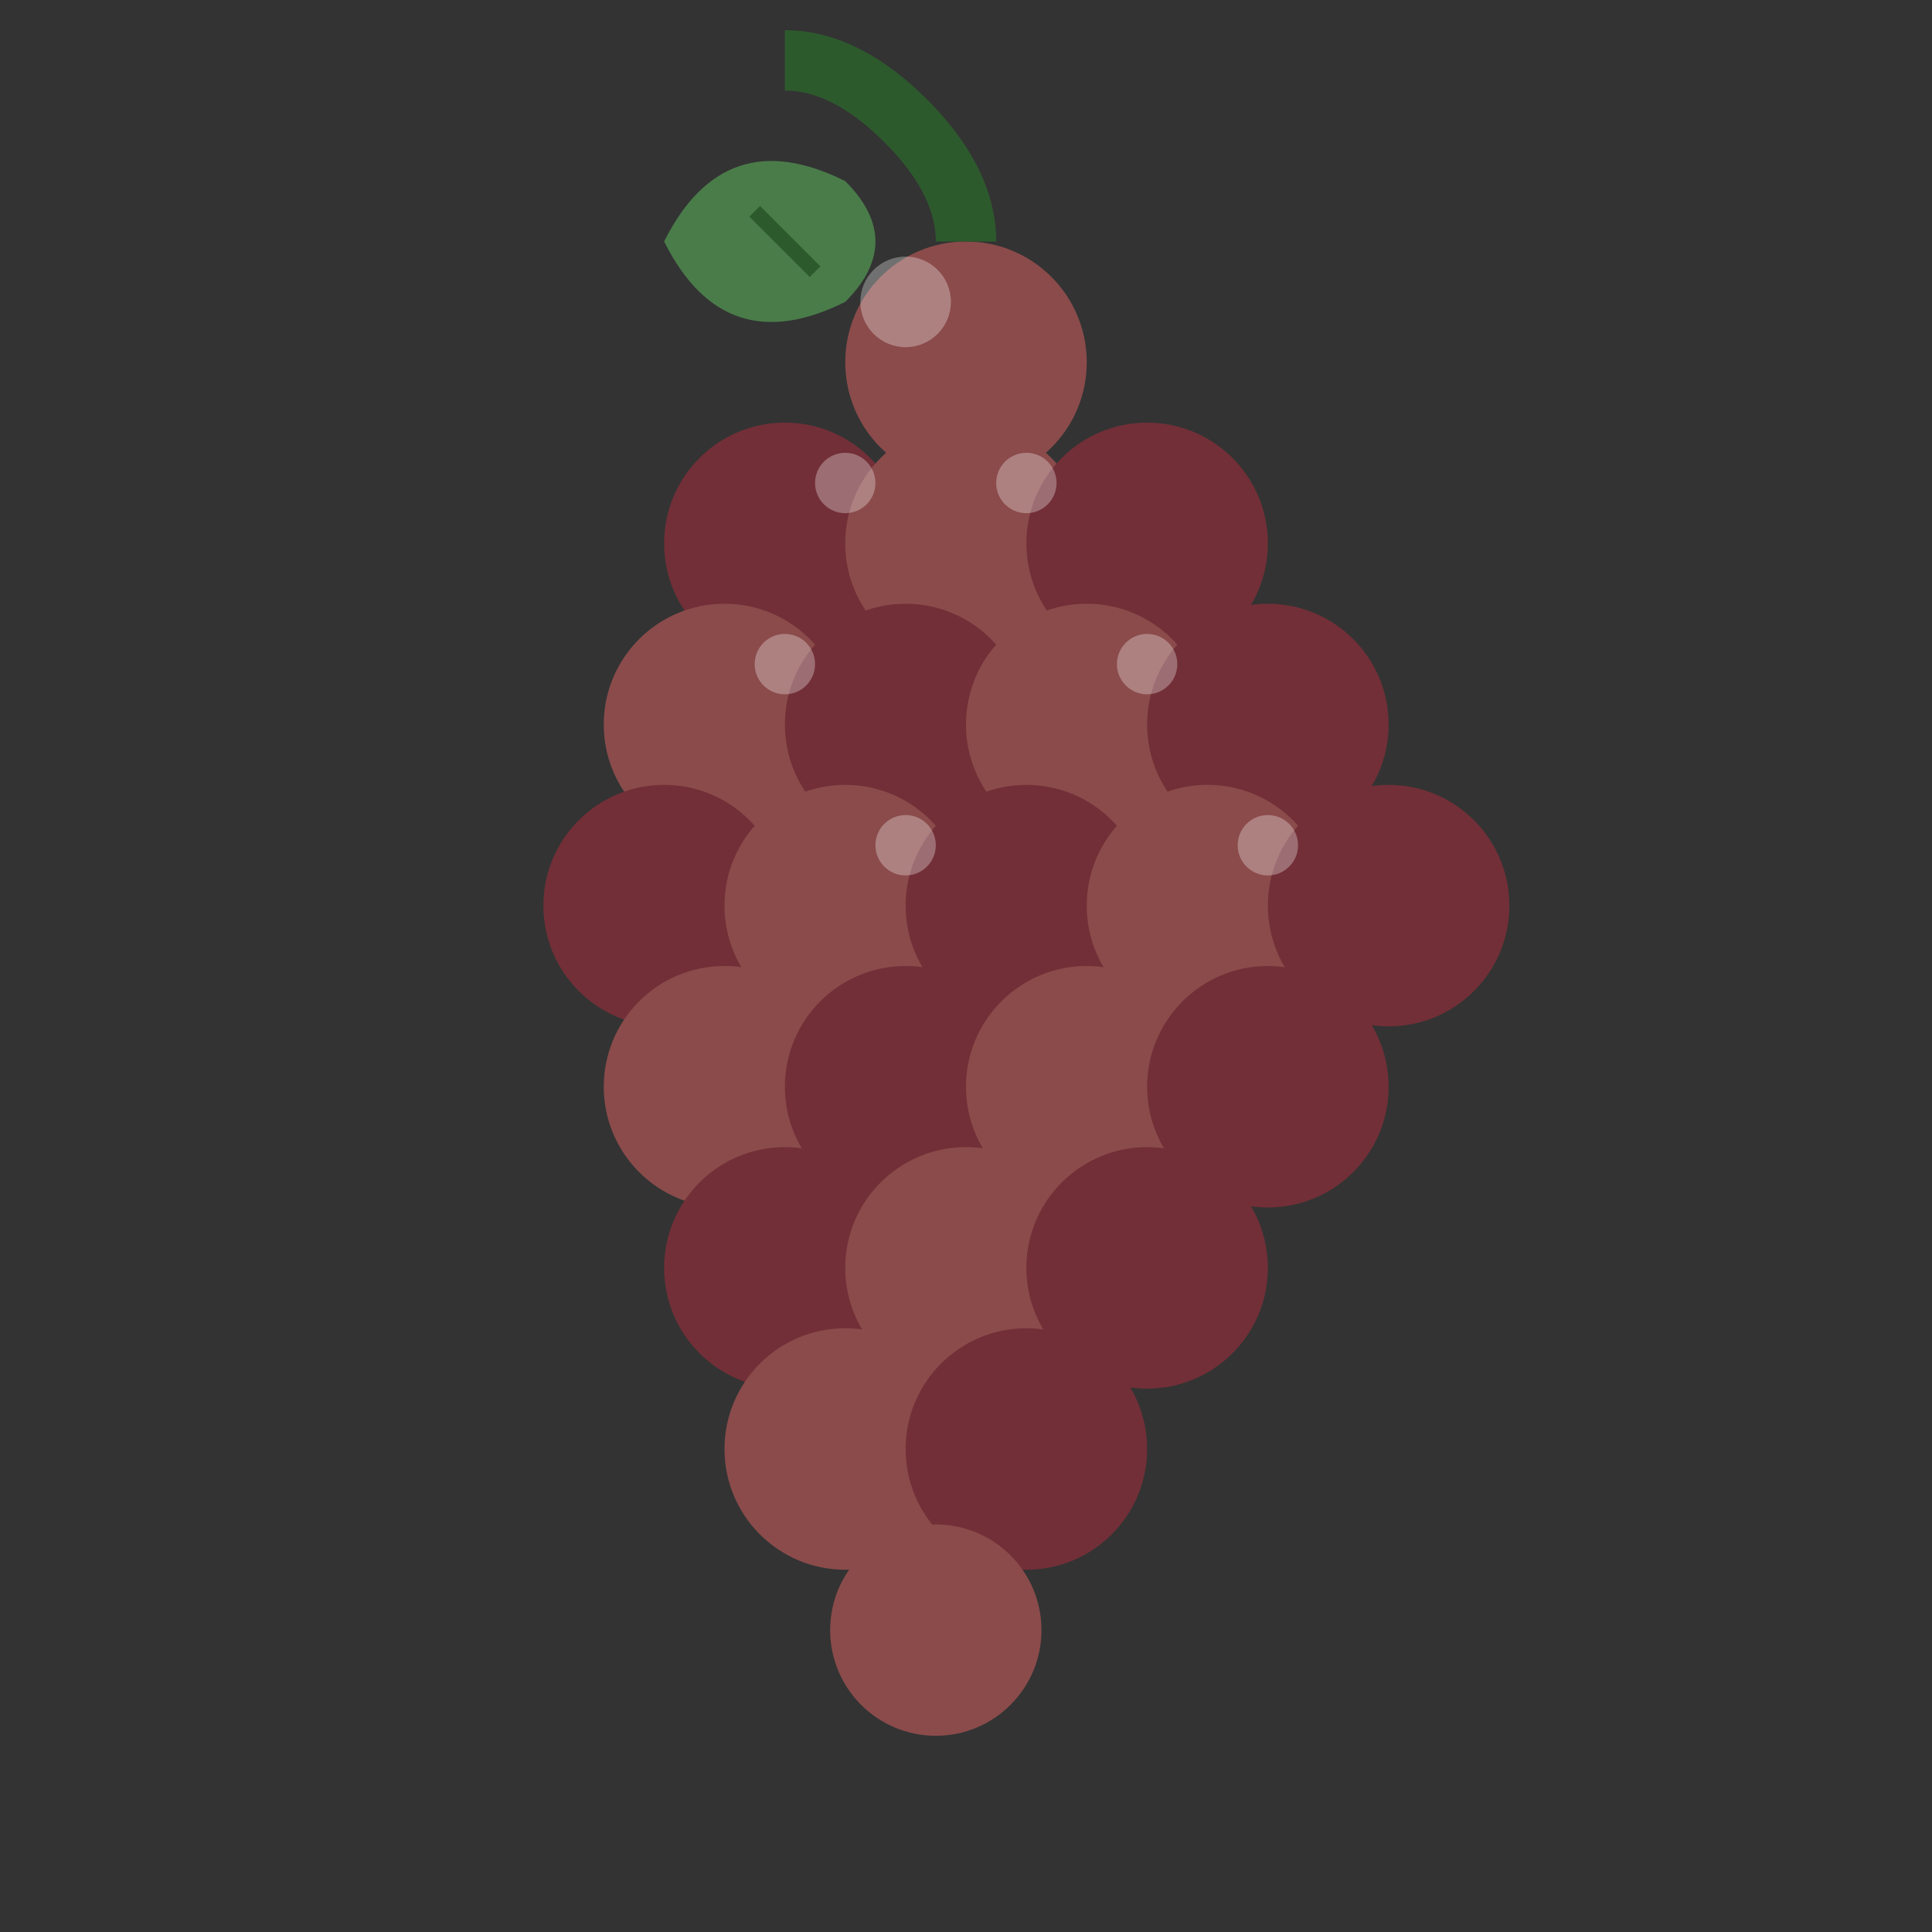 <svg width="64" height="64" viewBox="0 0 64 64" fill="none" xmlns="http://www.w3.org/2000/svg">
  <rect x="0" y="0" width="64" height="64" fill="#333333" stroke="none"/>
  <!-- Grape cluster -->
  <g>
    <!-- Top row -->
    <circle cx="32" cy="12" r="4" fill="#8B4B4B"/>
    
    <!-- Second row -->
    <circle cx="26" cy="18" r="4" fill="#722F37"/>
    <circle cx="32" cy="18" r="4" fill="#8B4B4B"/>
    <circle cx="38" cy="18" r="4" fill="#722F37"/>
    
    <!-- Third row -->
    <circle cx="24" cy="24" r="4" fill="#8B4B4B"/>
    <circle cx="30" cy="24" r="4" fill="#722F37"/>
    <circle cx="36" cy="24" r="4" fill="#8B4B4B"/>
    <circle cx="42" cy="24" r="4" fill="#722F37"/>
    
    <!-- Fourth row -->
    <circle cx="22" cy="30" r="4" fill="#722F37"/>
    <circle cx="28" cy="30" r="4" fill="#8B4B4B"/>
    <circle cx="34" cy="30" r="4" fill="#722F37"/>
    <circle cx="40" cy="30" r="4" fill="#8B4B4B"/>
    <circle cx="46" cy="30" r="4" fill="#722F37"/>
    
    <!-- Fifth row -->
    <circle cx="24" cy="36" r="4" fill="#8B4B4B"/>
    <circle cx="30" cy="36" r="4" fill="#722F37"/>
    <circle cx="36" cy="36" r="4" fill="#8B4B4B"/>
    <circle cx="42" cy="36" r="4" fill="#722F37"/>
    
    <!-- Sixth row -->
    <circle cx="26" cy="42" r="4" fill="#722F37"/>
    <circle cx="32" cy="42" r="4" fill="#8B4B4B"/>
    <circle cx="38" cy="42" r="4" fill="#722F37"/>
    
    <!-- Seventh row -->
    <circle cx="28" cy="48" r="4" fill="#8B4B4B"/>
    <circle cx="34" cy="48" r="4" fill="#722F37"/>
    
    <!-- Bottom -->
    <circle cx="31" cy="54" r="3.5" fill="#8B4B4B"/>
  </g>
  
  <!-- Grape highlights -->
  <g opacity="0.3">
    <circle cx="30" cy="10" r="1.5" fill="#ffffff"/>
    <circle cx="28" cy="16" r="1" fill="#ffffff"/>
    <circle cx="34" cy="16" r="1" fill="#ffffff"/>
    <circle cx="26" cy="22" r="1" fill="#ffffff"/>
    <circle cx="38" cy="22" r="1" fill="#ffffff"/>
    <circle cx="30" cy="28" r="1" fill="#ffffff"/>
    <circle cx="42" cy="28" r="1" fill="#ffffff"/>
  </g>
  
  <!-- Grape stem -->
  <path d="M32 8 Q32 6, 30 4 Q28 2, 26 2" stroke="#2d5a2d" stroke-width="2" fill="none"/>
  
  <!-- Small leaf -->
  <path d="M28 6 Q24 4, 22 8 Q24 12, 28 10 Q30 8, 28 6 Z" fill="#4a7c4a"/>
  <path d="M25 7 L27 9" stroke="#2d5a2d" stroke-width="0.5"/>
</svg>
